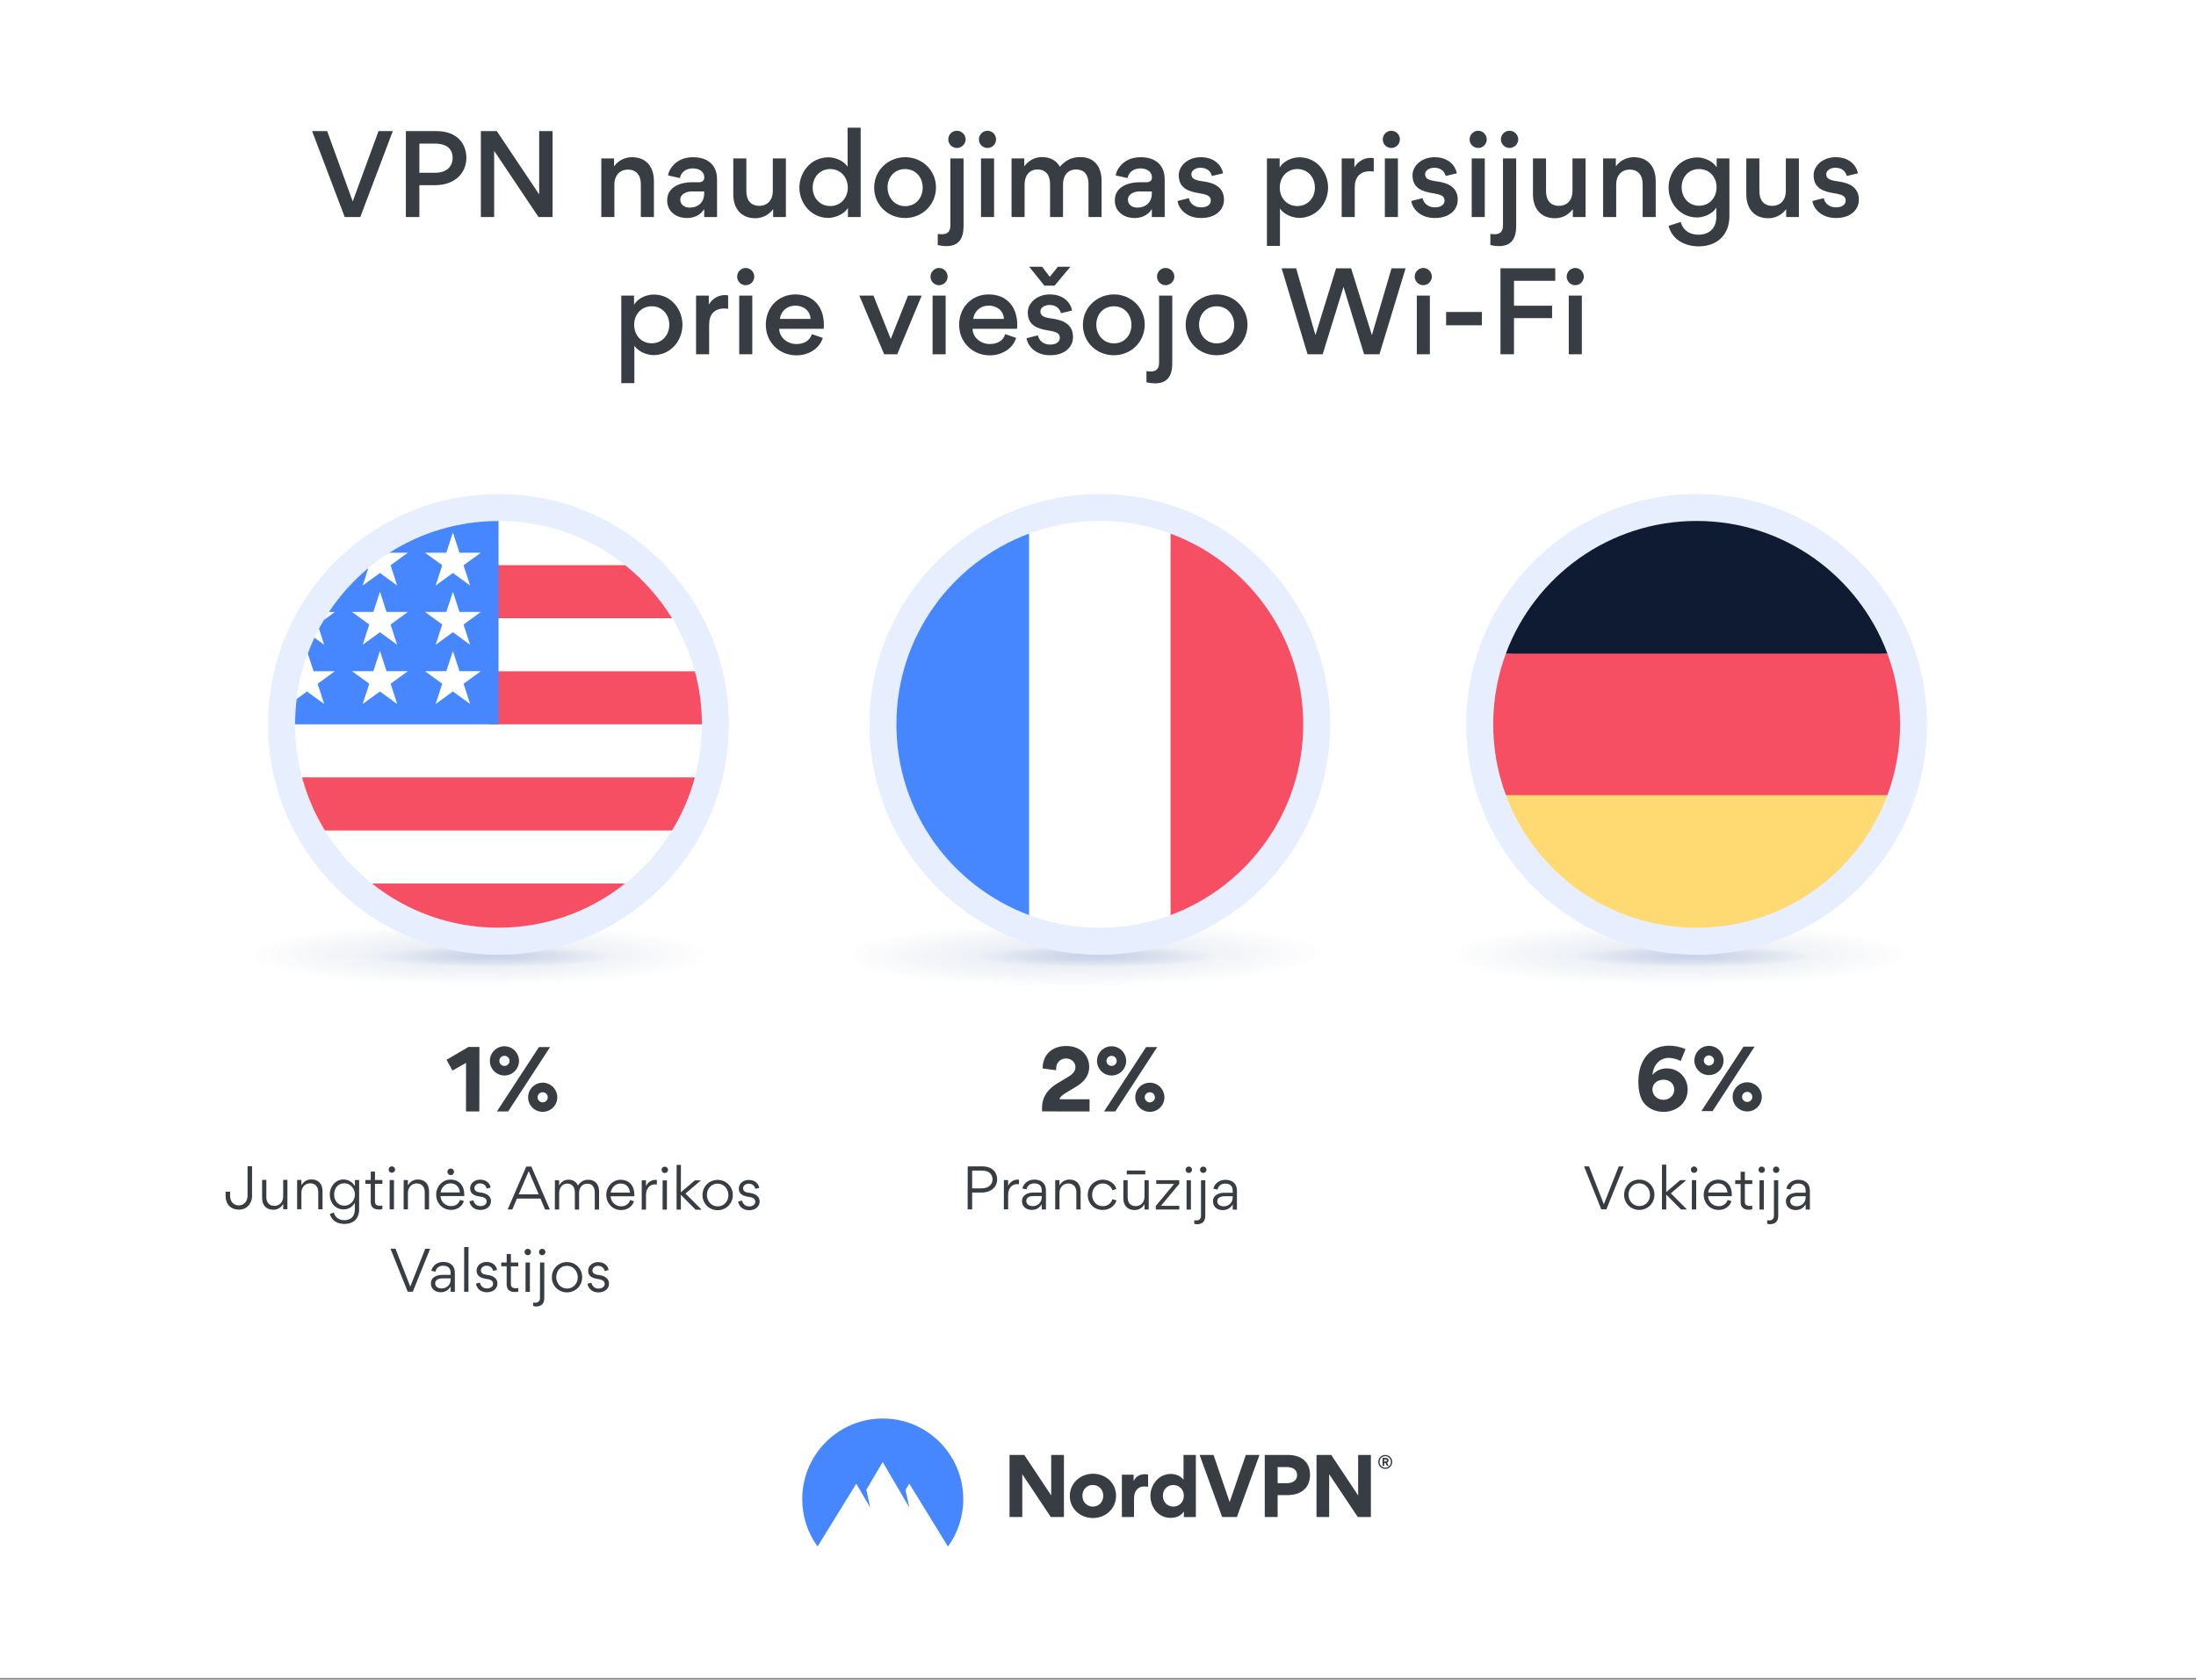 <svg fill="none" height="918" viewBox="0 0 1200 918" width="1200" xmlns="http://www.w3.org/2000/svg" xmlns:xlink="http://www.w3.org/1999/xlink"><rect x="0" y="0" width="1200" height="918" fill="#808080" stroke="none"/><linearGradient id="lg1"><stop offset="0" stop-color="#4873c4" stop-opacity=".9"/><stop offset=".13" stop-color="#4771c2" stop-opacity=".88"/><stop offset=".26" stop-color="#446ebc" stop-opacity=".82"/><stop offset=".38" stop-color="#4068b2" stop-opacity=".73"/><stop offset=".51" stop-color="#3b5fa3" stop-opacity=".59"/><stop offset=".62" stop-color="#345491" stop-opacity=".41"/><stop offset=".74" stop-color="#2b477b" stop-opacity=".2"/><stop offset=".84" stop-color="#233b67" stop-opacity="0"/></linearGradient><radialGradient id="paint0_radial_650_66687" cx="0" cy="0" gradientTransform="matrix(135.752 0 0 21.294 917.115 -355.378)" gradientUnits="userSpaceOnUse" r="1" xlink:href="#lg1"/><linearGradient id="paint1_linear_650_66687" gradientUnits="userSpaceOnUse" x1="438.393" x2="526.383" y1="810.313" y2="810.313"><stop offset=".04" stop-color="#4687ff"/><stop offset="1" stop-color="#4687ff"/></linearGradient><linearGradient id="lg2"><stop offset="0" stop-color="#4873c4" stop-opacity=".9"/><stop offset="1" stop-color="#233b67" stop-opacity="0"/></linearGradient><radialGradient id="paint2_radial_650_66687" cx="0" cy="0" gradientTransform="matrix(65.322 0 0 5.775 925.554 522.77)" gradientUnits="userSpaceOnUse" r="1" xlink:href="#lg2"/><linearGradient id="lg3"><stop offset="0" stop-color="#4873c4" stop-opacity=".42"/><stop offset="1" stop-color="#233b67" stop-opacity="0"/></linearGradient><radialGradient id="paint3_radial_650_66687" cx="0" cy="0" gradientTransform="matrix(126.5 0 0 16.926 917.133 521.77)" gradientUnits="userSpaceOnUse" r="1" xlink:href="#lg3"/><radialGradient id="paint4_radial_650_66687" cx="0" cy="0" gradientTransform="matrix(65.322 0 0 5.775 270.554 522.77)" gradientUnits="userSpaceOnUse" r="1" xlink:href="#lg2"/><radialGradient id="paint5_radial_650_66687" cx="0" cy="0" gradientTransform="matrix(126.5 0 0 16.926 262.133 521.77)" gradientUnits="userSpaceOnUse" r="1" xlink:href="#lg3"/><radialGradient id="paint6_radial_650_66687" cx="0" cy="0" gradientTransform="matrix(132 -1 .134 17.661 591.133 521.77)" gradientUnits="userSpaceOnUse" r="1" xlink:href="#lg3"/><radialGradient id="paint7_radial_650_66687" cx="0" cy="0" gradientTransform="matrix(135.752 0 0 21.294 263.182 -290.919)" gradientUnits="userSpaceOnUse" r="1" xlink:href="#lg1"/><radialGradient id="paint8_radial_650_66687" cx="0" cy="0" gradientTransform="matrix(60.323 0 0 9.462 263.181 -290.922)" gradientUnits="userSpaceOnUse" r="1" xlink:href="#lg1"/><linearGradient id="lg4"><stop offset="0" stop-color="#bdd4ff"/><stop offset="1" stop-color="#e7efff"/></linearGradient><linearGradient id="paint9_linear_650_66687" gradientUnits="userSpaceOnUse" x1="471.926" x2="439.683" xlink:href="#lg4" y1="436.026" y2="429.542"/><linearGradient id="paint10_linear_650_66687" gradientUnits="userSpaceOnUse" x1="352.47" x2="372.74" y1="340.32" y2="340.32"><stop offset="0" stop-color="#4687ff"/><stop offset="1" stop-color="#77a7ff"/></linearGradient><radialGradient id="paint11_radial_650_66687" cx="0" cy="0" gradientTransform="matrix(.51 0 0 .08 914.923 -290.919)" gradientUnits="userSpaceOnUse" r="1" xlink:href="#lg1"/><radialGradient id="paint12_radial_650_66687" cx="0" cy="0" gradientTransform="matrix(60.323 0 0 9.462 914.922 -290.922)" gradientUnits="userSpaceOnUse" r="1" xlink:href="#lg1"/><linearGradient id="paint13_linear_650_66687" gradientUnits="userSpaceOnUse" x1="1126.67" x2="1094.43" xlink:href="#lg4" y1="436.012" y2="429.528"/><linearGradient id="paint14_linear_650_66687" gradientUnits="userSpaceOnUse" x1="989.135" x2="974.495" y1="577.868" y2="544.088"><stop offset="0" stop-color="#ffda44"/><stop offset=".99" stop-color="#ffda72"/></linearGradient><radialGradient id="paint15_radial_650_66687" cx="0" cy="0" gradientTransform="matrix(65.322 0 0 5.775 599.554 522.77)" gradientUnits="userSpaceOnUse" r="1" xlink:href="#lg2"/><linearGradient id="paint16_linear_650_66687" gradientUnits="userSpaceOnUse" x1="800.528" x2="768.285" xlink:href="#lg4" y1="436.02" y2="429.536"/><path d="M0 0H1200V917.17H0Z" fill="#ffffff"/><g fill="#383c43"><path d="M192.747 110.101 206.847 71.641H214.647L196.887 118.621H188.367L170.547 71.641H178.767L192.747 110.101Z"/><path d="M237.509 101.221H229.169V118.621H221.789V71.641H238.409C250.169 71.641 254.849 78.961 254.849 86.221 254.849 94.381 248.849 101.221 237.509 101.221V101.221ZM237.749 78.481H229.169V94.441H237.749C244.889 94.441 247.349 90.121 247.349 86.401 247.349 82.681 245.489 78.481 237.749 78.481Z"/><path d="M294.266 118.621 270.026 82.441V118.621H262.766V71.641H271.466L294.626 106.261V71.641H301.946V118.621H294.266Z"/><path d="M343.106 92.702C338.606 92.702 335.726 95.942 335.726 100.802V118.622H328.586V86.582H335.546V90.902C338.606 86.762 342.806 85.922 345.326 85.922 353.486 85.922 357.326 91.622 357.326 98.882V118.622H350.186V100.682C350.186 96.122 348.026 92.702 343.106 92.702V92.702Z"/><path d="M384.806 118.622V114.242C382.466 118.142 378.386 119.162 375.386 119.162 369.146 119.162 364.586 115.262 364.586 109.742V109.382C364.586 101.942 372.326 99.602 377.906 99.602H381.866C384.026 99.602 384.866 98.462 384.866 96.902 384.866 94.382 382.766 92.042 378.566 92.042 374.666 92.042 372.086 94.262 371.546 97.322L365.066 95.882C365.366 93.182 367.826 89.102 372.266 87.182 374.126 86.342 376.406 85.922 378.746 85.922 384.146 85.922 388.646 87.842 390.746 92.462 391.526 94.202 391.826 96.062 391.826 98.222V118.622H384.806V118.622ZM384.806 104.642H377.906C375.206 104.642 371.726 106.082 371.726 109.082 371.726 111.722 373.826 113.462 376.826 113.462 381.686 113.462 384.806 110.462 384.806 105.662V104.642 104.642Z"/><path d="M414.923 112.502C419.423 112.502 422.303 109.262 422.303 104.402V86.582H429.443V118.622H422.483V114.302C419.423 118.442 415.223 119.282 412.703 119.282 404.663 119.282 400.703 113.582 400.703 106.262V86.582H407.843V104.522C407.843 109.082 410.003 112.502 414.923 112.502V112.502Z"/><path d="M452.788 85.981C455.608 85.981 460.768 87.361 463.168 91.141V69.781H470.308V118.621H463.348V113.641C460.828 117.781 455.188 119.101 452.608 119.101 443.368 119.101 436.828 111.181 436.828 102.541 436.828 94.501 442.768 85.981 452.788 85.981V85.981ZM453.688 92.401C447.868 92.401 444.088 97.021 444.088 102.541 444.088 108.061 447.928 112.621 453.688 112.621 459.448 112.621 463.288 108.061 463.288 102.541 463.288 97.021 459.448 92.401 453.688 92.401Z"/><path d="M494.668 85.922C503.848 85.922 511.467 93.002 511.467 102.422 511.467 111.842 504.028 119.162 494.608 119.162 485.188 119.162 477.688 112.022 477.688 102.542 477.688 93.062 485.368 85.922 494.668 85.922V85.922ZM494.668 112.682C500.488 112.682 504.208 108.062 504.208 102.542 504.208 97.022 500.428 92.402 494.608 92.402 488.788 92.402 485.008 96.902 485.008 102.422 485.008 107.942 488.848 112.682 494.668 112.682Z"/><path d="M519.33 123.121V86.581H526.53V123.541C526.53 131.281 523.23 134.521 516.99 134.521 516.09 134.521 514.35 134.401 512.43 133.921V127.861C513.69 127.981 514.11 128.041 514.71 128.041 518.31 128.041 519.33 125.941 519.33 123.121V123.121ZM518.19 76.201C518.19 78.781 520.35 80.881 522.87 80.881 525.39 80.881 527.67 78.781 527.67 76.201 527.67 73.621 525.51 71.461 522.87 71.461 520.23 71.461 518.19 73.621 518.19 76.201V76.201Z"/><path d="M539.61 71.461C542.19 71.461 544.29 73.621 544.29 76.201 544.29 78.781 542.19 80.881 539.61 80.881 537.03 80.881 534.93 78.781 534.93 76.201 534.93 73.621 537.03 71.461 539.61 71.461ZM543.21 118.621V86.581H536.07V118.621H543.21V118.621Z"/><path d="M566.91 92.639C562.53 92.639 559.89 95.939 559.89 100.799V118.619H552.75V86.579H559.71V90.899C562.77 86.819 566.73 85.859 569.25 85.859 574.17 85.859 577.35 87.899 579.15 91.139 582.27 87.659 585.39 85.859 590.31 85.859 598.41 85.859 601.95 91.559 601.95 98.819V118.619H594.81V100.559C594.81 95.999 592.89 92.639 587.97 92.639 583.53 92.639 580.89 95.879 580.89 100.739V118.619H573.81V100.619C573.81 96.119 571.83 92.639 566.91 92.639V92.639Z"/><path d="M629.423 118.622V114.242C627.083 118.142 623.003 119.162 620.003 119.162 613.763 119.162 609.203 115.262 609.203 109.742V109.382C609.203 101.942 616.943 99.602 622.523 99.602H626.483C628.643 99.602 629.483 98.462 629.483 96.902 629.483 94.382 627.383 92.042 623.183 92.042 619.283 92.042 616.703 94.262 616.163 97.322L609.683 95.882C609.983 93.182 612.443 89.102 616.883 87.182 618.743 86.342 621.023 85.922 623.363 85.922 628.763 85.922 633.263 87.842 635.363 92.462 636.143 94.202 636.443 96.062 636.443 98.222V118.622H629.423V118.622ZM629.423 104.642H622.523C619.823 104.642 616.343 106.082 616.343 109.082 616.343 111.722 618.443 113.462 621.443 113.462 626.303 113.462 629.423 110.462 629.423 105.662V104.642 104.642Z"/><path d="M643.469 109.862 649.649 108.302C650.189 111.062 652.649 113.342 656.309 113.342 659.669 113.342 661.649 111.842 661.649 109.622 661.649 107.102 659.729 106.322 655.169 105.602 649.349 104.642 644.129 102.842 644.129 95.762 644.129 90.662 649.049 85.922 656.189 85.922 664.649 85.922 667.889 91.562 668.309 94.742L662.249 96.182C661.709 94.022 659.969 91.682 655.949 91.682 653.429 91.682 651.029 93.122 651.029 95.162 651.029 97.742 653.009 98.522 657.329 99.122 663.329 99.902 668.849 102.182 668.849 109.202 668.849 114.242 664.829 119.162 656.309 119.162 647.789 119.162 643.889 113.462 643.469 109.862Z"/><path d="M709.825 119.1C707.365 119.1 701.965 117.84 699.445 113.94V134.4H692.305V86.581H699.265V91.561C701.965 87.18 707.185 85.981 710.005 85.981 719.845 85.981 725.725 94.441 725.725 102.48 725.725 111.18 719.305 119.1 709.825 119.1V119.1ZM708.925 112.62C714.685 112.62 718.525 108.06 718.525 102.54 718.525 97.02 714.745 92.4 708.925 92.4 703.105 92.4 699.325 97.02 699.325 102.54 699.325 108.06 703.105 112.62 708.925 112.62Z"/><path d="M748.644 93.601C743.184 93.601 740.304 96.841 740.304 102.361V118.621H733.164V86.581H740.124V91.501C742.104 88.021 745.584 86.281 748.944 86.281 749.184 86.281 750.144 86.341 750.684 86.461V93.781C750.084 93.661 748.764 93.601 748.644 93.601V93.601Z"/><path d="M760.289 71.461C762.869 71.461 764.969 73.621 764.969 76.201 764.969 78.781 762.869 80.881 760.289 80.881 757.709 80.881 755.609 78.781 755.609 76.201 755.609 73.621 757.709 71.461 760.289 71.461ZM763.889 118.621V86.581H756.749V118.621H763.889V118.621Z"/><path d="M771.203 109.862 777.383 108.302C777.923 111.062 780.383 113.342 784.043 113.342 787.403 113.342 789.383 111.842 789.383 109.622 789.383 107.102 787.463 106.322 782.903 105.602 777.083 104.642 771.863 102.842 771.863 95.762 771.863 90.662 776.783 85.922 783.923 85.922 792.383 85.922 795.623 91.562 796.043 94.742L789.983 96.182C789.443 94.022 787.703 91.682 783.683 91.682 781.163 91.682 778.763 93.122 778.763 95.162 778.763 97.742 780.743 98.522 785.063 99.122 791.063 99.902 796.583 102.182 796.583 109.202 796.583 114.242 792.563 119.162 784.043 119.162 775.523 119.162 771.623 113.462 771.203 109.862Z"/><path d="M807.75 71.461C810.33 71.461 812.43 73.621 812.43 76.201 812.43 78.781 810.33 80.881 807.75 80.881 805.17 80.881 803.07 78.781 803.07 76.201 803.07 73.621 805.17 71.461 807.75 71.461ZM811.35 118.621V86.581H804.21V118.621H811.35V118.621Z"/><path d="M821.306 123.121V86.581H828.506V123.541C828.506 131.281 825.206 134.521 818.966 134.521 818.066 134.521 816.326 134.401 814.406 133.921V127.861C815.666 127.981 816.086 128.041 816.686 128.041 820.286 128.041 821.306 125.941 821.306 123.121V123.121ZM820.166 76.201C820.166 78.781 822.326 80.881 824.846 80.881 827.366 80.881 829.646 78.781 829.646 76.201 829.646 73.621 827.486 71.461 824.846 71.461 822.206 71.461 820.166 73.621 820.166 76.201V76.201Z"/><path d="M851.908 112.502C856.408 112.502 859.288 109.262 859.288 104.402V86.582H866.427V118.622H859.468V114.302C856.408 118.442 852.207 119.282 849.688 119.282 841.648 119.282 837.688 113.582 837.688 106.262V86.582H844.828V104.522C844.828 109.082 846.988 112.502 851.908 112.502V112.502Z"/><path d="M890.543 92.702C886.043 92.702 883.163 95.942 883.163 100.802V118.622H876.023V86.582H882.983V90.902C886.043 86.762 890.243 85.922 892.763 85.922 900.923 85.922 904.763 91.622 904.763 98.882V118.622H897.623V100.682C897.623 96.122 895.463 92.702 890.543 92.702V92.702Z"/><path d="M911.789 102.483C911.789 94.683 917.549 86.043 927.629 86.043 930.389 86.043 935.489 87.423 938.069 91.443V86.583H945.029V118.203C945.029 128.343 938.309 134.643 928.289 134.643 921.509 134.643 913.889 131.643 911.789 123.423L918.449 121.323C919.769 126.243 923.669 128.283 928.169 128.283 933.449 128.283 937.889 125.223 937.889 118.503V113.463C935.309 117.603 929.969 118.863 927.389 118.863 918.149 118.863 911.789 111.123 911.789 102.483V102.483ZM928.469 92.403C922.649 92.403 918.929 96.843 918.929 102.363 918.929 107.883 922.709 112.443 928.469 112.443 934.229 112.443 938.009 107.883 938.009 102.363 938.009 96.843 934.229 92.403 928.469 92.403Z"/><path d="M968.486 112.502C972.986 112.502 975.866 109.262 975.866 104.402V86.582H983.006V118.622H976.046V114.302C972.986 118.442 968.786 119.282 966.266 119.282 958.226 119.282 954.266 113.582 954.266 106.262V86.582H961.406V104.522C961.406 109.082 963.566 112.502 968.486 112.502V112.502Z"/><path d="M990.391 109.862 996.571 108.302C997.111 111.062 999.571 113.342 1003.23 113.342 1006.59 113.342 1008.57 111.842 1008.57 109.622 1008.57 107.102 1006.65 106.322 1002.09 105.602 996.271 104.642 991.051 102.842 991.051 95.762 991.051 90.662 995.971 85.922 1003.11 85.922 1011.57 85.922 1014.81 91.562 1015.23 94.742L1009.17 96.182C1008.63 94.022 1006.89 91.682 1002.87 91.682 1000.35 91.682 997.951 93.122 997.951 95.162 997.951 97.742 999.931 98.522 1004.25 99.122 1010.25 99.902 1015.77 102.182 1015.77 109.202 1015.77 114.242 1011.75 119.162 1003.23 119.162 994.711 119.162 990.811 113.462 990.391 109.862Z"/><path d="M357.028 194.1C354.568 194.1 349.168 192.84 346.648 188.94V209.4H339.508V161.58H346.468V166.56C349.168 162.18 354.388 160.98 357.208 160.98 367.048 160.98 372.928 169.44 372.928 177.48 372.928 186.18 366.508 194.1 357.028 194.1V194.1ZM356.128 187.62C361.888 187.62 365.728 183.06 365.728 177.54 365.728 172.02 361.948 167.4 356.128 167.4 350.308 167.4 346.528 172.02 346.528 177.54 346.528 183.06 350.308 187.62 356.128 187.62V187.62Z"/><path d="M395.847 168.601C390.387 168.601 387.507 171.841 387.507 177.361V193.621H380.367V161.581H387.327V166.501C389.307 163.021 392.787 161.281 396.147 161.281 396.387 161.281 397.347 161.341 397.887 161.461V168.781C397.287 168.661 395.967 168.601 395.847 168.601V168.601Z"/><path d="M407.485 146.461C410.065 146.461 412.165 148.621 412.165 151.201 412.165 153.781 410.065 155.881 407.485 155.881 404.905 155.881 402.805 153.781 402.805 151.201 402.805 148.621 404.905 146.461 407.485 146.461ZM411.085 193.621V161.581H403.945V193.621H411.085Z"/><path d="M425.789 179.702C425.909 184.622 430.469 188.042 435.149 188.042 439.049 188.042 442.349 186.542 443.669 182.642L449.609 184.682C447.809 190.682 441.629 194.222 435.269 194.222 425.789 194.222 418.469 187.082 418.469 177.542 418.469 168.002 425.309 160.922 434.609 160.922 444.569 160.922 450.209 167.822 450.209 177.482 450.209 178.202 450.209 178.922 450.089 179.702H425.789V179.702ZM426.149 174.302H442.949C442.709 169.742 439.049 167.042 434.609 167.042 430.169 167.042 426.809 169.922 426.149 174.302V174.302Z"/><path d="M469.586 161.582H477.326L486.746 185.282 496.166 161.582H503.666L490.286 193.622H483.146L469.586 161.582V161.582Z"/><path d="M513.149 146.461C515.729 146.461 517.829 148.621 517.829 151.201 517.829 153.781 515.729 155.881 513.149 155.881 510.569 155.881 508.469 153.781 508.469 151.201 508.469 148.621 510.569 146.461 513.149 146.461ZM516.749 193.621V161.581H509.609V193.621H516.749Z"/><path d="M531.445 179.702C531.565 184.622 536.125 188.042 540.805 188.042 544.705 188.042 548.005 186.542 549.325 182.642L555.265 184.682C553.465 190.682 547.285 194.222 540.925 194.222 531.445 194.222 524.125 187.082 524.125 177.542 524.125 168.002 530.965 160.922 540.265 160.922 550.225 160.922 555.865 167.822 555.865 177.482 555.865 178.202 555.865 178.922 555.745 179.702H531.445V179.702ZM531.805 174.302H548.605C548.365 169.742 544.705 167.042 540.265 167.042 535.825 167.042 532.465 169.922 531.805 174.302V174.302Z"/><path d="M560.969 184.861 567.149 183.301C567.689 186.061 570.149 188.341 573.809 188.341 577.169 188.341 579.149 186.841 579.149 184.621 579.149 182.101 577.229 181.321 572.669 180.601 566.849 179.641 561.629 177.841 561.629 170.761 561.629 165.661 566.549 160.921 573.689 160.921 582.149 160.921 585.389 166.561 585.809 169.741L579.749 171.181C579.209 169.021 577.469 166.681 573.449 166.681 570.929 166.681 568.529 168.121 568.529 170.161 568.529 172.741 570.509 173.521 574.829 174.121 580.829 174.901 586.349 177.181 586.349 184.201 586.349 189.241 582.329 194.161 573.809 194.161 565.289 194.161 561.389 188.461 560.969 184.861V184.861ZM569.489 145.801 573.629 151.321 578.069 145.801H584.909L576.269 156.121H570.689L562.409 145.801H569.489V145.801Z"/><path d="M608.73 160.922C617.91 160.922 625.53 168.002 625.53 177.422 625.53 186.842 618.09 194.162 608.67 194.162 599.25 194.162 591.75 187.022 591.75 177.542 591.75 168.062 599.43 160.922 608.73 160.922ZM608.73 187.682C614.55 187.682 618.27 183.062 618.27 177.542 618.27 172.022 614.49 167.402 608.67 167.402 602.85 167.402 599.07 171.902 599.07 177.422 599.07 182.942 602.91 187.682 608.73 187.682V187.682Z"/><path d="M633.384 198.121V161.581H640.584V198.541C640.584 206.281 637.284 209.521 631.044 209.521 630.144 209.521 628.404 209.401 626.484 208.921V202.861C627.744 202.981 628.164 203.041 628.764 203.041 632.364 203.041 633.384 200.941 633.384 198.121V198.121ZM632.244 151.201C632.244 153.781 634.404 155.881 636.924 155.881 639.444 155.881 641.724 153.781 641.724 151.201 641.724 148.621 639.564 146.461 636.924 146.461 634.284 146.461 632.244 148.621 632.244 151.201Z"/><path d="M664.886 160.922C674.066 160.922 681.686 168.002 681.686 177.422 681.686 186.842 674.246 194.162 664.826 194.162 655.406 194.162 647.906 187.022 647.906 177.542 647.906 168.062 655.586 160.922 664.886 160.922ZM664.886 187.682C670.706 187.682 674.426 183.062 674.426 177.542 674.426 172.022 670.646 167.402 664.826 167.402 659.006 167.402 655.226 171.902 655.226 177.422 655.226 182.942 659.066 187.682 664.886 187.682V187.682Z"/><path d="M718.824 183.181 730.104 146.641H738.324L749.664 183.181 760.404 146.641H768.084L753.804 193.621H745.404L734.184 156.901H734.124L722.784 193.621H714.504L700.344 146.641H708.264L718.824 183.181Z"/><path d="M777.75 146.461C780.33 146.461 782.43 148.621 782.43 151.201 782.43 153.781 780.33 155.881 777.75 155.881 775.17 155.881 773.07 153.781 773.07 151.201 773.07 148.621 775.17 146.461 777.75 146.461ZM781.35 193.621V161.581H774.21V193.621H781.35Z"/><path d="M790.227 177.78V170.52H809.787V177.78H790.227Z"/><path d="M848.13 173.881H827.31V193.621H819.93V146.641H849.87V153.481H827.31V167.101H848.13V173.881 173.881Z"/><path d="M860.789 146.461C863.369 146.461 865.469 148.621 865.469 151.201 865.469 153.781 863.369 155.881 860.789 155.881 858.209 155.881 856.109 153.781 856.109 151.201 856.109 148.621 858.209 146.461 860.789 146.461ZM864.389 193.621V161.581H857.249V193.621H864.389Z"/><path d="M531.226 660.982H528.766L528.796 637.492H536.656C542.386 637.502 544.906 640.902 544.896 644.562 544.896 648.552 541.916 651.822 536.216 651.812H531.236V660.982H531.226ZM531.226 649.522H536.296C540.616 649.522 542.356 647.012 542.356 644.642 542.356 642.332 541.036 639.812 536.426 639.802H531.236V649.512L531.226 649.522Z"/><path d="M550.885 648.174C552.085 645.684 554.215 644.754 556.045 644.754 556.195 644.754 556.645 644.754 556.825 644.784V647.274C556.525 647.244 556.225 647.214 555.925 647.214 552.145 647.214 550.915 650.334 550.905 653.174V661.004H548.555L548.575 644.984H550.885V648.164 648.174Z"/><path d="M569.247 650.712C569.247 648.132 567.837 646.812 565.167 646.802 562.467 646.802 561.237 648.542 560.967 650.072L558.717 649.592C558.837 648.242 560.637 644.732 565.227 644.742 568.617 644.742 570.297 646.282 571.077 648.052 571.437 648.922 571.557 650.182 571.557 650.692V661.042H569.267V658.222H569.237C567.977 660.202 566.237 661.312 563.837 661.302 560.597 661.302 558.467 659.282 558.477 656.592V656.412C558.477 652.932 561.957 651.792 564.807 651.802H569.247V650.722 650.712ZM564.777 653.712C563.067 653.712 560.817 654.252 560.817 656.412 560.817 658.212 562.347 659.232 564.267 659.232 567.117 659.232 569.247 657.232 569.257 654.292V653.722H564.787L564.777 653.712Z"/><path d="M588.169 651.713C588.169 648.863 586.709 646.853 583.739 646.853 580.949 646.853 578.969 649.063 578.959 651.913V661.033H576.609L576.629 645.013H578.939V647.953C580.199 645.793 582.089 644.713 584.459 644.723 588.389 644.723 590.519 647.403 590.509 651.153V661.053H588.159V651.723L588.169 651.713Z"/><path d="M602.596 659.263C606.136 659.263 607.486 656.633 607.936 655.433L610.126 656.153C609.406 658.553 606.756 661.343 602.556 661.333 597.936 661.333 594.396 657.903 594.406 653.103 594.406 648.243 598.166 644.763 602.696 644.773 606.416 644.773 609.386 647.183 610.036 649.883L607.876 650.573C607.516 649.343 605.926 646.853 602.596 646.843 599.176 646.843 596.806 649.623 596.796 652.953 596.786 656.283 598.946 659.253 602.576 659.263H602.596Z"/><path d="M620.629 659.251C623.389 659.251 625.399 657.071 625.409 654.211V645.061H627.729L627.709 661.081H625.429V658.141C624.139 660.331 622.279 661.381 619.909 661.371 615.949 661.371 613.849 658.691 613.859 654.941V645.041H616.209V654.371C616.199 657.221 617.629 659.231 620.629 659.231V659.251ZM615.729 639.781H625.839V641.891H615.729V639.781Z"/><path d="M644.404 661.1H631.594V659.08L641.604 647.09H631.824V645.07H644.394V647.06L634.394 659.08H644.414V661.1H644.404Z"/><path d="M649.599 637.594C650.589 637.594 651.369 638.374 651.369 639.364 651.369 640.324 650.589 641.104 649.599 641.104 648.639 641.104 647.859 640.324 647.859 639.364 647.859 638.374 648.639 637.594 649.599 637.594ZM650.789 645.094 650.769 661.114H648.399L648.419 645.094H650.789Z"/><path d="M658.624 664.542C658.624 667.512 657.084 669.132 654.064 669.122 653.584 669.122 653.044 669.002 652.594 668.882V666.932C652.954 667.022 653.374 667.052 653.734 667.052 655.384 667.052 656.284 666.122 656.284 664.472L656.304 645.092H658.644L658.624 664.532V664.542ZM657.484 637.602C658.474 637.602 659.254 638.382 659.254 639.372 659.254 640.332 658.474 641.112 657.484 641.112 656.524 641.112 655.744 640.332 655.744 639.372 655.744 638.382 656.524 637.602 657.484 637.602Z"/><path d="M673.614 650.823C673.614 648.243 672.204 646.923 669.534 646.923 666.834 646.923 665.604 648.663 665.334 650.193L663.084 649.713C663.204 648.363 665.004 644.853 669.594 644.863 672.984 644.863 674.664 646.393 675.444 648.173 675.804 649.043 675.924 650.303 675.924 650.813V661.163H673.634V658.343H673.604C672.344 660.323 670.604 661.433 668.204 661.423 664.964 661.423 662.834 659.403 662.844 656.713V656.533C662.844 653.053 666.324 651.913 669.174 651.923H673.614V650.843 650.823ZM669.144 653.823C667.434 653.823 665.184 654.363 665.184 656.523 665.184 658.323 666.714 659.343 668.634 659.343 671.484 659.343 673.614 657.343 673.624 654.393V653.823H669.154 669.144Z"/><path d="M569.422 605.353C569.422 601.083 571.182 596.043 578.072 591.953L582.532 589.303C585.192 587.733 587.662 586.163 587.672 583.233 587.672 580.713 585.612 578.553 582.462 578.543 579.992 578.543 576.882 580.243 577.102 584.973L569.722 583.973C569.862 575.243 576.172 571.693 582.602 571.703 590.562 571.703 595.192 576.933 595.192 583.103 595.192 588.323 591.942 591.603 588.022 593.983L582.482 597.303C581.532 597.883 579.332 599.233 578.922 600.813L595.392 600.833V607.493L569.422 607.463V605.343 605.353Z"/><path d="M599.461 579.863C599.461 575.453 603.021 571.853 607.431 571.863 611.841 571.863 615.391 575.473 615.391 579.883 615.391 584.253 611.831 587.843 607.421 587.843 603.011 587.843 599.461 584.233 599.461 579.873V579.863ZM603.301 607.493 626.291 572.283H632.371L609.431 607.503H603.311L603.301 607.493ZM604.631 579.863C604.631 581.353 605.891 582.613 607.421 582.613 608.951 582.613 610.211 581.353 610.211 579.873 610.211 578.343 608.951 577.083 607.421 577.083 605.891 577.083 604.631 578.343 604.631 579.873V579.863ZM620.361 599.773C620.361 595.363 623.921 591.763 628.331 591.773 632.741 591.783 636.291 595.383 636.291 599.793 636.291 604.153 632.731 607.713 628.321 607.703 623.911 607.693 620.361 604.143 620.361 599.773ZM625.531 599.773C625.531 601.253 626.791 602.523 628.321 602.523 629.851 602.523 631.111 601.263 631.111 599.783 631.111 598.203 629.851 596.993 628.321 596.993 626.791 596.993 625.531 598.203 625.531 599.783V599.773Z"/><path d="M137.733 653.602C137.733 657.952 134.753 661.162 130.613 661.152 126.113 661.152 123.263 658.202 123.273 653.642V651.332H125.733V653.552C125.733 657.242 128.123 658.832 130.523 658.832 133.283 658.832 135.263 656.562 135.263 653.682L135.283 637.422H137.743L137.723 653.592 137.733 653.602Z"/><path d="M145.537 654.233C145.537 657.083 146.997 659.093 149.967 659.093 152.757 659.093 154.737 656.913 154.747 654.053V644.903H157.067L157.047 660.923H154.767V657.983C153.507 660.173 151.617 661.223 149.277 661.213 145.347 661.213 143.217 658.533 143.227 654.783V644.883H145.547V654.213L145.537 654.233Z"/><path d="M173.912 651.623C173.912 648.773 172.452 646.763 169.482 646.763 166.692 646.763 164.712 648.973 164.702 651.823V660.943H162.352L162.372 644.923H164.682V647.863C165.942 645.703 167.832 644.623 170.202 644.633 174.132 644.633 176.262 647.313 176.252 651.063V660.963H173.902V651.633L173.912 651.623Z"/><path d="M193.895 657.402C192.665 659.442 190.715 661.032 187.685 661.022 183.095 661.022 180.185 657.232 180.195 652.852 180.195 648.682 183.175 644.662 187.705 644.672 190.825 644.672 192.685 646.412 193.945 648.312V644.952H196.255L196.235 661.032C196.235 666.192 193.045 668.982 188.185 668.972 184.045 668.972 181.075 666.862 180.245 663.472L182.405 662.752C182.885 664.612 184.445 666.922 188.165 666.932 191.255 666.932 193.895 665.292 193.905 661.122V657.402H193.895ZM193.935 652.842C193.935 649.692 191.515 646.752 188.185 646.742 184.675 646.742 182.605 649.432 182.595 652.912 182.595 656.212 184.655 658.972 188.165 658.982 191.555 658.982 193.925 656.112 193.935 652.842Z"/><path d="M202.593 656.84V647.03H199.633V644.96H202.603V640.34H204.913V644.96H208.953V647.03H204.903V656.78C204.893 658.22 205.733 659.03 207.503 659.03 208.013 659.03 208.583 659 208.943 658.91V660.86C208.463 661.01 207.533 661.1 207.113 661.1 203.633 661.1 202.583 659.18 202.583 656.84H202.593Z"/><path d="M214.107 637.48C215.097 637.48 215.877 638.26 215.877 639.25 215.877 640.21 215.097 640.99 214.107 640.99 213.147 640.99 212.367 640.21 212.367 639.25 212.367 638.26 213.147 637.48 214.107 637.48ZM215.297 644.98 215.277 661H212.907L212.927 644.98H215.297Z"/><path d="M232.115 651.681C232.115 648.831 230.655 646.821 227.685 646.821 224.895 646.821 222.915 649.031 222.905 651.881V661.001H220.555L220.575 644.981H222.885V647.921C224.145 645.761 226.035 644.681 228.405 644.691 232.335 644.691 234.465 647.371 234.455 651.121V661.021H232.105V651.691L232.115 651.681Z"/><path d="M246.442 659.232C248.812 659.232 250.642 658.062 251.392 655.812L253.492 656.472C252.532 659.562 249.652 661.302 246.472 661.292 241.822 661.292 238.342 657.592 238.352 652.972 238.352 648.622 241.662 644.722 246.162 644.732 251.112 644.732 253.722 648.282 253.712 652.962 253.712 653.232 253.712 653.502 253.682 653.742H240.722C240.902 656.852 243.322 659.222 246.442 659.222V659.232ZM246.152 646.782C243.362 646.782 241.142 649.082 240.742 651.752H251.332C251.032 648.852 249.212 646.782 246.152 646.782ZM244.482 640.482C244.482 639.462 245.382 638.652 246.282 638.652 247.212 638.652 248.112 639.462 248.112 640.482 248.112 641.502 247.212 642.312 246.282 642.312 245.382 642.312 244.482 641.502 244.482 640.482Z"/><path d="M262.611 661.32C258.261 661.32 256.821 658.37 256.531 656.57L258.691 656.06C259.021 657.5 260.101 659.24 262.591 659.24 264.331 659.24 265.921 658.31 265.921 656.63 265.921 654.68 263.821 654.23 262.171 653.99 259.501 653.6 256.891 652.63 256.891 649.51 256.891 646.51 259.631 644.74 262.271 644.75 266.501 644.75 267.851 647.58 268.081 649.11L265.951 649.62C265.681 648.54 264.811 646.8 262.261 646.8 260.521 646.8 259.231 647.97 259.231 649.35 259.231 651.36 261.391 651.66 263.041 651.87 265.651 652.2 268.291 653.59 268.291 656.5 268.291 659.44 265.711 661.33 262.621 661.32H262.611Z"/><path d="M282.516 655.07 279.926 661.07H277.406L287.576 637.59H290.366L300.476 661.09H297.866L295.326 655.09H282.516V655.07ZM283.446 652.81H294.366L288.916 640.13 283.446 652.81Z"/><path d="M314.133 651.711C314.133 649.071 312.883 646.911 310.003 646.911 307.213 646.911 305.563 649.371 305.553 651.971V661.091H303.203L303.223 645.071H305.533V647.861C306.823 645.911 308.293 644.771 310.693 644.781 313.033 644.781 314.863 645.891 315.823 647.991 317.173 645.921 318.943 644.811 321.463 644.821 325.333 644.821 327.373 647.501 327.363 651.221V661.121H325.013V651.791C325.023 649.121 323.833 646.961 320.893 646.961 318.073 646.961 316.453 649.231 316.443 651.901V661.111H314.123V651.721L314.133 651.711Z"/><path d="M333.667 653.832C333.847 656.952 336.267 659.322 339.387 659.332 341.757 659.332 343.587 658.162 344.337 655.912L346.437 656.572C345.477 659.662 342.597 661.402 339.417 661.392 334.767 661.392 331.287 657.692 331.297 653.072 331.297 648.722 334.607 644.822 339.107 644.832 344.057 644.832 346.667 648.382 346.657 653.062 346.657 653.332 346.657 653.602 346.627 653.842H333.667V653.832ZM344.287 651.852C343.987 648.942 342.167 646.872 339.107 646.862 336.317 646.862 334.097 649.162 333.697 651.832H344.287V651.852Z"/><path d="M352.994 648.301C354.194 645.811 356.324 644.881 358.154 644.891 358.304 644.891 358.754 644.891 358.934 644.921V647.411C358.634 647.381 358.334 647.351 358.034 647.351 354.254 647.351 353.024 650.461 353.014 653.311V661.141H350.664L350.684 645.121H352.994V648.301 648.301Z"/><path d="M363.263 637.641C364.253 637.641 365.033 638.421 365.033 639.411 365.033 640.371 364.253 641.151 363.263 641.151 362.303 641.151 361.523 640.371 361.523 639.411 361.523 638.421 362.303 637.641 363.263 637.641ZM364.453 645.141 364.433 661.161H362.063L362.083 645.141H364.453Z"/><path d="M372.051 661.161H369.711L369.741 636.711H372.081L372.061 651.651 379.691 645.151H383.021L374.581 652.351 383.391 661.181H380.121L372.151 653.161H372.061V661.171L372.051 661.161Z"/><path d="M383.883 653.232C383.883 648.492 387.463 644.892 392.203 644.902 396.823 644.902 400.453 648.542 400.443 653.132 400.443 657.872 396.803 661.462 392.123 661.462 387.473 661.462 383.873 657.792 383.883 653.232ZM398.043 653.242C398.043 649.882 395.623 646.942 392.143 646.932 388.663 646.932 386.293 649.742 386.283 653.102 386.283 656.462 388.673 659.372 392.183 659.382 395.603 659.382 398.033 656.572 398.043 653.242Z"/><path d="M409.432 661.47C405.082 661.47 403.642 658.52 403.352 656.72L405.512 656.21C405.842 657.65 406.922 659.39 409.412 659.39 411.152 659.39 412.742 658.46 412.742 656.78 412.742 654.83 410.642 654.38 408.992 654.14 406.322 653.75 403.712 652.79 403.712 649.67 403.712 646.67 406.452 644.9 409.092 644.91 413.322 644.91 414.672 647.74 414.902 649.27L412.772 649.78C412.502 648.7 411.632 646.96 409.082 646.96 407.342 646.96 406.052 648.13 406.052 649.51 406.052 651.52 408.212 651.82 409.862 652.03 412.472 652.36 415.112 653.75 415.112 656.66 415.112 659.6 412.532 661.49 409.442 661.48L409.432 661.47Z"/><path d="M222.803 706.012 213.383 682.512H216.113L224.193 703.222 232.373 682.532H235.043L225.573 706.012H222.813 222.803Z"/><path d="M246.247 695.712C246.247 693.132 244.837 691.812 242.167 691.802 239.467 691.802 238.237 693.542 237.967 695.072L235.717 694.592C235.837 693.242 237.637 689.732 242.227 689.742 245.617 689.742 247.297 691.282 248.077 693.052 248.437 693.922 248.557 695.182 248.557 695.692V706.042H246.267V703.222H246.237C244.977 705.202 243.237 706.312 240.837 706.302 237.597 706.302 235.467 704.282 235.477 701.592V701.412C235.477 697.932 238.957 696.792 241.807 696.802H246.247V695.722 695.712ZM241.777 698.712C240.067 698.712 237.817 699.252 237.817 701.412 237.817 703.212 239.347 704.232 241.267 704.232 244.117 704.232 246.247 702.232 246.257 699.292V698.722H241.787L241.777 698.712Z"/><path d="M256.017 681.59 255.987 706.04H253.617L253.647 681.59H256.017Z"/><path d="M266.15 706.32C261.8 706.32 260.36 703.37 260.07 701.57L262.23 701.06C262.56 702.5 263.64 704.24 266.13 704.24 267.87 704.24 269.46 703.31 269.46 701.63 269.46 699.68 267.36 699.23 265.71 698.99 263.04 698.6 260.43 697.63 260.43 694.51 260.43 691.51 263.17 689.74 265.81 689.75 270.04 689.75 271.39 692.58 271.62 694.11L269.49 694.62C269.22 693.54 268.35 691.8 265.8 691.8 264.06 691.8 262.77 692.97 262.77 694.35 262.77 696.36 264.93 696.66 266.58 696.87 269.19 697.2 271.83 698.58 271.83 701.49 271.83 704.43 269.25 706.32 266.16 706.31L266.15 706.32Z"/><path d="M276.866 701.922V692.112H273.906V690.042H276.876V685.422H279.186V690.042H283.226V692.122H279.176V701.862C279.166 703.302 280.006 704.112 281.776 704.112 282.286 704.112 282.856 704.082 283.216 703.992V705.942C282.736 706.092 281.806 706.182 281.386 706.182 277.906 706.182 276.856 704.262 276.856 701.922H276.866Z"/><path d="M288.381 682.562C289.371 682.562 290.151 683.343 290.151 684.333 290.151 685.293 289.371 686.073 288.381 686.073 287.421 686.073 286.641 685.293 286.641 684.333 286.641 683.343 287.421 682.562 288.381 682.562ZM289.571 690.062 289.551 706.083H287.181L287.201 690.062H289.571Z"/><path d="M297.413 709.503C297.413 712.473 295.873 714.093 292.853 714.083 292.373 714.083 291.833 713.963 291.383 713.843V711.893C291.743 711.983 292.163 712.013 292.523 712.013 294.173 712.013 295.073 711.082 295.073 709.432L295.093 690.052H297.433L297.413 709.492V709.503ZM296.273 682.562C297.263 682.562 298.043 683.343 298.043 684.333 298.043 685.293 297.263 686.073 296.273 686.073 295.313 686.073 294.533 685.293 294.533 684.333 294.533 683.343 295.313 682.562 296.273 682.562Z"/><path d="M301.563 698.143C301.563 693.403 305.143 689.803 309.883 689.813 314.503 689.813 318.133 693.453 318.123 698.043 318.123 702.783 314.483 706.373 309.803 706.373 305.153 706.373 301.553 702.703 301.563 698.143ZM315.723 698.153C315.723 694.793 313.303 691.853 309.823 691.843 306.343 691.843 303.973 694.653 303.963 698.013 303.963 701.373 306.353 704.283 309.863 704.293 313.283 704.293 315.713 701.483 315.723 698.153Z"/><path d="M327.111 706.39C322.761 706.39 321.321 703.44 321.031 701.64L323.191 701.13C323.521 702.57 324.601 704.31 327.091 704.31 328.831 704.31 330.421 703.38 330.421 701.7 330.421 699.75 328.321 699.3 326.671 699.06 324.001 698.67 321.391 697.7 321.391 694.58 321.391 691.58 324.131 689.81 326.771 689.82 331.001 689.82 332.351 692.65 332.581 694.18L330.451 694.69C330.181 693.61 329.311 691.87 326.761 691.87 325.021 691.87 323.731 693.04 323.731 694.42 323.731 696.43 325.891 696.73 327.541 696.94 330.151 697.27 332.791 698.66 332.791 701.57 332.791 704.51 330.211 706.4 327.121 706.39H327.111Z"/><path d="M254.676 580.928 247.246 585.148 244.016 579.248 255.996 572.238H261.976L261.936 607.478H254.646L254.676 580.918V580.928Z"/><path d="M267.688 579.859C267.688 575.449 271.248 571.849 275.658 571.859 280.068 571.859 283.617 575.469 283.617 579.879 283.617 584.249 280.058 587.839 275.648 587.839 271.238 587.839 267.688 584.229 267.688 579.869V579.859ZM271.527 607.489 294.518 572.279H300.598L277.658 607.499H271.538L271.527 607.489ZM272.858 579.859C272.858 581.349 274.118 582.609 275.648 582.609 277.178 582.609 278.438 581.349 278.438 579.869 278.438 578.339 277.178 577.079 275.648 577.079 274.118 577.079 272.858 578.339 272.858 579.869V579.859ZM288.587 599.769C288.587 595.359 292.147 591.759 296.557 591.769 300.967 591.769 304.518 595.379 304.518 599.789 304.518 604.149 300.958 607.709 296.548 607.699 292.138 607.699 288.587 604.139 288.587 599.769ZM293.758 599.769C293.758 601.249 295.018 602.519 296.548 602.519 298.078 602.519 299.337 601.259 299.337 599.779 299.337 598.199 298.078 596.989 296.548 596.989 295.018 596.989 293.758 598.199 293.758 599.779V599.769Z"/></g><path d="M929.007 544.542C1004.33 544.542 1065.4 534.925 1065.4 523.062 1065.4 511.199 1004.33 501.582 929.007 501.582 853.681 501.582 792.617 511.199 792.617 523.062 792.617 534.925 853.681 544.542 929.007 544.542Z" fill="url(#paint0_radial_650_66687)" opacity=".37"/><path d="M875.022 661 865.602 637.5H868.332L876.412 658.21 884.592 637.52H887.262L877.792 661H875.032 875.022Z" fill="#383c43"/><path d="M887.5 653.068C887.5 648.328 891.08 644.728 895.82 644.738 900.44 644.738 904.07 648.378 904.06 652.968 904.06 657.708 900.42 661.298 895.74 661.298 891.09 661.298 887.49 657.628 887.5 653.068ZM901.66 653.078C901.66 649.718 899.24 646.778 895.76 646.768 892.28 646.758 889.91 649.578 889.9 652.938 889.9 656.298 892.29 659.208 895.8 659.218 899.22 659.218 901.65 656.408 901.66 653.078Z" fill="#383c43"/><path d="M910.504 661.04H908.164L908.194 636.59H910.534L910.514 651.53 918.144 645.03H921.474L913.034 652.23 921.844 661.06H918.574L910.604 653.04H910.514V661.05L910.504 661.04Z" fill="#383c43"/><path d="M925.709 637.539C926.699 637.539 927.479 638.319 927.479 639.309 927.479 640.269 926.699 641.049 925.709 641.049 924.749 641.049 923.969 640.269 923.969 639.309 923.969 638.319 924.749 637.539 925.709 637.539ZM926.899 645.039 926.879 661.059H924.509L924.529 645.039H926.899Z" fill="#383c43"/><path d="M933.37 653.77C933.55 656.89 935.97 659.26 939.09 659.27 941.46 659.27 943.29 658.1 944.04 655.85L946.14 656.51C945.18 659.6 942.3 661.34 939.12 661.33 934.47 661.33 930.99 657.63 931 653.01 931 648.66 934.31 644.76 938.81 644.77 943.76 644.77 946.37 648.32 946.36 653 946.36 653.27 946.36 653.54 946.33 653.78H933.37V653.77ZM943.99 651.79C943.69 648.88 941.87 646.81 938.81 646.81 936.02 646.81 933.8 649.11 933.4 651.78H943.99V651.79Z" fill="#383c43"/><path d="M951.163 656.941V647.131H948.203V645.061H951.173V640.441H953.483V645.061H957.523V647.131H953.473V656.881C953.463 658.321 954.303 659.131 956.073 659.131 956.583 659.131 957.153 659.101 957.513 659.011V660.961C957.033 661.111 956.103 661.201 955.683 661.201 952.203 661.201 951.153 659.281 951.153 656.941H951.163Z" fill="#383c43"/><path d="M962.67 637.578C963.66 637.578 964.44 638.358 964.44 639.348 964.44 640.308 963.66 641.088 962.67 641.088 961.71 641.088 960.93 640.308 960.93 639.348 960.93 638.358 961.71 637.578 962.67 637.578ZM963.86 645.078 963.84 661.098H961.47L961.49 645.078H963.86Z" fill="#383c43"/><path d="M971.702 664.53C971.702 667.5 970.162 669.12 967.142 669.11 966.662 669.11 966.122 668.99 965.672 668.87V666.92C966.032 667.01 966.452 667.04 966.812 667.04 968.462 667.04 969.362 666.11 969.362 664.46L969.382 645.08H971.722L971.702 664.52V664.53ZM970.562 637.59C971.552 637.59 972.332 638.37 972.332 639.36 972.332 640.32 971.552 641.1 970.562 641.1 969.602 641.1 968.822 640.32 968.822 639.36 968.822 638.37 969.602 637.59 970.562 637.59Z" fill="#383c43"/><path d="M986.692 650.798C986.692 648.218 985.282 646.898 982.612 646.888 979.912 646.888 978.682 648.628 978.412 650.158L976.162 649.678C976.282 648.328 978.082 644.818 982.672 644.828 986.062 644.828 987.742 646.368 988.522 648.138 988.882 649.008 989.002 650.268 989.002 650.778V661.128H986.712V658.308H986.682C985.422 660.288 983.682 661.398 981.282 661.388 978.042 661.388 975.912 659.368 975.922 656.678V656.498C975.922 653.018 979.402 651.878 982.252 651.888H986.692V650.808 650.798ZM982.222 653.798C980.512 653.798 978.262 654.338 978.262 656.498 978.262 658.298 979.792 659.318 981.712 659.318 984.562 659.318 986.692 657.318 986.702 654.378V653.808H982.232L982.222 653.798Z" fill="#383c43"/><path d="M912.083 571.531C915.053 571.531 918.333 572.211 921.033 573.431L918.413 579.911C916.613 578.921 913.693 578.201 911.983 578.191 906.403 578.191 903.253 582.911 902.973 587.541 905.093 585.021 907.923 583.951 910.763 583.951 917.463 583.951 922.233 589.181 922.223 595.481 922.223 603.351 915.593 607.711 909.073 607.711 903.903 607.711 900.253 605.361 898.233 602.751 895.403 599.061 895.273 593.121 895.273 591.231 895.283 579.671 901.463 571.531 912.083 571.541V571.531ZM908.993 601.141C912.273 601.141 914.893 598.721 914.893 595.571 914.893 592.331 912.423 590.121 908.963 590.121 905.903 590.121 902.973 592.141 902.973 595.511 902.973 598.751 905.843 601.141 908.993 601.141V601.141Z" fill="#383c43"/><path d="M925.891 579.641C925.891 575.231 929.451 571.631 933.861 571.641 938.271 571.641 941.821 575.251 941.821 579.661 941.821 584.031 938.261 587.621 933.851 587.621 929.441 587.621 925.891 584.011 925.891 579.651V579.641ZM929.731 607.271 952.721 572.061H958.801L935.861 607.281H929.741L929.731 607.271ZM931.061 579.641C931.061 581.131 932.321 582.391 933.851 582.391 935.381 582.391 936.641 581.131 936.641 579.651 936.641 578.121 935.381 576.861 933.851 576.861 932.321 576.861 931.061 578.121 931.061 579.651V579.641ZM946.791 599.551C946.791 595.141 950.351 591.541 954.761 591.551 959.171 591.551 962.721 595.161 962.721 599.571 962.721 603.931 959.161 607.491 954.751 607.481 950.341 607.481 946.791 603.921 946.791 599.551ZM951.961 599.551C951.961 601.031 953.221 602.301 954.751 602.301 956.281 602.301 957.541 601.041 957.541 599.561 957.541 597.981 956.281 596.771 954.751 596.771 953.221 596.771 951.961 597.981 951.961 599.561V599.551Z" fill="#383c43"/><path d="M753.156 799.043C753.156 796.953 754.856 795.223 756.976 795.223 759.096 795.223 760.796 796.953 760.796 799.043 760.796 801.133 759.096 802.863 756.976 802.863 754.856 802.863 753.156 801.133 753.156 799.043ZM753.876 799.043C753.876 800.773 755.246 802.183 756.976 802.183 758.706 802.183 760.076 800.773 760.076 799.043 760.076 797.313 758.666 795.903 756.976 795.903 755.246 795.903 753.876 797.313 753.876 799.043ZM756.396 801.203H755.496V796.843H757.226C758.096 796.843 758.776 797.273 758.776 798.213 758.776 798.863 758.416 799.263 757.946 799.473L758.846 801.203H757.876L757.086 799.613H756.396V801.203 801.203ZM757.156 797.703H756.396V798.783H757.156C757.476 798.783 757.846 798.643 757.846 798.243 757.846 797.813 757.486 797.703 757.156 797.703V797.703Z" fill="#383c43"/><path clip-rule="evenodd" d="M574.204 829.153 558.624 805.753V829.153H551.664V795.223H559.714L574.424 817.363V795.223H581.384V829.153H574.204Z" fill="#383c43" fill-rule="evenodd"/><path clip-rule="evenodd" d="M597.284 805.504C590.254 805.504 584.594 810.734 584.594 817.654 584.594 824.574 590.184 829.704 597.214 829.704 604.244 829.704 609.874 824.514 609.874 817.514 609.834 810.594 604.244 805.504 597.284 805.504V805.504ZM597.214 823.464C594.044 823.464 591.484 821.044 591.484 817.514 591.484 813.984 594.004 811.634 597.144 811.634 600.284 811.634 602.874 814.054 602.874 817.514 602.914 821.044 600.384 823.464 597.214 823.464Z" fill="#383c43" fill-rule="evenodd"/><path clip-rule="evenodd" d="M627.367 806.004V812.644C626.467 812.464 625.487 812.464 625.207 812.464 621.957 812.464 619.687 814.734 619.687 819.024V829.154H613.047V806.004H619.467V809.394H619.537C620.797 806.764 623.147 805.754 625.527 805.754 626.067 805.754 626.897 805.864 627.367 806.004V806.004Z" fill="#383c43" fill-rule="evenodd"/><path clip-rule="evenodd" d="M646.733 795.223V808.673H646.663C644.283 805.863 641.073 805.603 639.743 805.603 633.103 805.603 628.633 811.693 628.633 817.573 628.633 823.813 632.923 829.623 639.633 829.623 641.183 829.623 644.643 829.403 646.843 826.233H646.913V829.193H653.473V795.223H646.733ZM641.183 823.463C638.013 823.463 635.453 821.043 635.453 817.513 635.453 813.983 638.013 811.673 641.183 811.673 644.353 811.673 646.913 814.053 646.913 817.513 646.873 821.043 644.353 823.463 641.183 823.463Z" fill="#383c43" fill-rule="evenodd"/><path clip-rule="evenodd" d="M667.831 829.153 655.531 795.223H663.141L671.941 821.003 680.771 795.223H688.241L675.901 829.153H667.831Z" fill="#383c43" fill-rule="evenodd"/><path clip-rule="evenodd" d="M703.745 795.223H691.125V829.163H698.155V817.193H703.455C710.555 817.193 715.865 813.583 715.865 806.083 715.865 798.583 710.525 795.223 703.745 795.223V795.223ZM703.165 810.663H698.155V801.863H703.135C706.055 801.863 708.795 802.983 708.795 806.303 708.795 809.443 705.945 810.663 703.165 810.663V810.663Z" fill="#383c43" fill-rule="evenodd"/><path clip-rule="evenodd" d="M741.946 829.153 726.326 805.753V829.153H719.406V795.223H727.446L742.156 817.363V795.223H749.116V829.153H741.946Z" fill="#383c43" fill-rule="evenodd"/><path clip-rule="evenodd" d="M446.753 845.273C441.483 838.023 438.383 829.083 438.383 819.383 438.383 795.043 458.073 775.312 482.383 775.312 506.693 775.312 526.383 795.042 526.383 819.422 526.383 829.092 523.283 838.032 518.013 845.312L496.883 810.912 494.823 814.372 496.883 823.963 482.353 799.083 473.413 814.263 475.503 823.963 467.893 810.943 446.763 845.273H446.753Z" fill="url(#paint1_linear_650_66687)" fill-rule="evenodd"/><path d="M927.133 530.85C975.182 530.85 1014.13 526.578 1014.13 521.31 1014.13 516.041 975.182 511.77 927.133 511.77 879.084 511.77 840.133 516.041 840.133 521.31 840.133 526.578 879.084 530.85 927.133 530.85Z" fill="url(#paint2_radial_650_66687)" fill-opacity=".6" opacity=".37"/><path d="M927.523 543.73C1002.85 543.73 1063.91 534.113 1063.91 522.25 1063.91 510.386 1002.85 500.77 927.523 500.77 852.197 500.77 791.133 510.386 791.133 522.25 791.133 534.113 852.197 543.73 927.523 543.73Z" fill="url(#paint3_radial_650_66687)" opacity=".37"/><path d="M272.133 530.85C320.182 530.85 359.133 526.578 359.133 521.31 359.133 516.041 320.182 511.77 272.133 511.77 224.084 511.77 185.133 516.041 185.133 521.31 185.133 526.578 224.084 530.85 272.133 530.85Z" fill="url(#paint4_radial_650_66687)" fill-opacity=".6" opacity=".37"/><path d="M272.523 543.73C347.849 543.73 408.913 534.113 408.913 522.25 408.913 510.386 347.849 500.77 272.523 500.77 197.197 500.77 136.133 510.386 136.133 522.25 136.133 534.113 197.197 543.73 272.523 543.73Z" fill="url(#paint5_radial_650_66687)" opacity=".37"/><path d="M601.523 543.73C676.849 543.73 737.913 534.113 737.913 522.25 737.913 510.386 676.849 500.77 601.523 500.77 526.197 500.77 465.133 510.386 465.133 522.25 465.133 534.113 526.197 543.73 601.523 543.73Z" fill="url(#paint6_radial_650_66687)" opacity=".37"/><path d="M272.39 542.312C347.716 542.312 408.78 532.695 408.78 520.832 408.78 508.968 347.716 499.352 272.39 499.352 197.064 499.352 136 508.968 136 520.832 136 532.695 197.064 542.312 272.39 542.312Z" fill="url(#paint7_radial_650_66687)" opacity=".37"/><path d="M272.389 530.369C305.858 530.369 332.989 526.098 332.989 520.829 332.989 515.56 305.858 511.289 272.389 511.289 238.921 511.289 211.789 515.56 211.789 520.829 211.789 526.098 238.921 530.369 272.389 530.369Z" fill="url(#paint8_radial_650_66687)" opacity=".37"/><path d="M272.387 521.82C341.925 521.82 398.297 465.448 398.297 395.91 398.297 326.372 341.925 270 272.387 270 202.848 270 146.477 326.372 146.477 395.91 146.477 465.448 202.848 521.82 272.387 521.82Z" fill="url(#paint9_linear_650_66687)"/><path d="M272.389 507.078C333.786 507.078 383.559 457.306 383.559 395.908 383.559 334.511 333.786 284.738 272.389 284.738 210.991 284.738 161.219 334.511 161.219 395.908 161.219 457.306 210.991 507.078 272.389 507.078Z" fill="#ffffff"/><path d="M267.562 395.91H383.562C383.562 385.88 382.223 376.16 379.733 366.91H267.562V395.91Z" fill="#f64f64"/><path d="M267.562 337.91H367.242C360.432 326.81 351.732 316.99 341.592 308.91H267.562V337.91 337.91Z" fill="#f64f64"/><path d="M272.395 507.068C298.555 507.068 322.605 498.028 341.595 482.898H203.195C222.185 498.018 246.235 507.068 272.395 507.068Z" fill="#f64f64"/><path d="M177.543 453.91H367.242C372.702 445 376.943 435.25 379.733 424.91H165.062C167.852 435.25 172.083 445 177.553 453.91H177.543Z" fill="#f64f64"/><path d="M212.72 302.1H222.85L213.43 308.95 217.03 320.03 207.61 313.18 198.19 320.03 201.3 310.46C193 317.37 185.73 325.47 179.74 334.49H182.99L176.99 338.85C176.06 340.41 175.16 341.99 174.3 343.6L177.16 352.42 171.82 348.54C170.49 351.35 169.28 354.23 168.18 357.17L171.34 366.88H182.99L173.57 373.73 177.17 384.81 167.75 377.96 162.11 382.06C161.55 386.6 161.25 391.23 161.25 395.92H272.42V284.75C250.46 284.75 229.99 291.12 212.75 302.11L212.72 302.1ZM217.03 384.79 207.61 377.94 198.19 384.79 201.79 373.71 192.37 366.86H204.02L207.62 355.78 211.22 366.86H222.87L213.45 373.71 217.05 384.79H217.03ZM213.43 341.33 217.03 352.41 207.61 345.56 198.19 352.41 201.79 341.33 192.37 334.48H204.02L207.62 323.4 211.22 334.48H222.87L213.45 341.33H213.43ZM256.9 384.79 247.48 377.94 238.06 384.79 241.66 373.71 232.24 366.86H243.89L247.49 355.78 251.09 366.86H262.74L253.32 373.71 256.92 384.79H256.9ZM253.3 341.33 256.9 352.41 247.48 345.56 238.06 352.41 241.66 341.33 232.24 334.48H243.89L247.49 323.4 251.09 334.48H262.74L253.32 341.33H253.3ZM253.3 308.95 256.9 320.03 247.48 313.18 238.06 320.03 241.66 308.95 232.24 302.1H243.89L247.49 291.02 251.09 302.1H262.74L253.32 308.95H253.3Z" fill="url(#paint10_linear_650_66687)"/><path d="M927.132 542.312C1002.46 542.312 1063.52 532.695 1063.52 520.832 1063.52 508.968 1002.46 499.352 927.132 499.352 851.806 499.352 790.742 508.968 790.742 520.832 790.742 532.695 851.806 542.312 927.132 542.312Z" fill="url(#paint11_radial_650_66687)" opacity=".37"/><path d="M927.131 530.369C960.6 530.369 987.731 526.098 987.731 520.829 987.731 515.56 960.6 511.289 927.131 511.289 893.663 511.289 866.531 515.56 866.531 520.829 866.531 526.098 893.663 530.369 927.131 530.369Z" fill="url(#paint12_radial_650_66687)" opacity=".37"/><path d="M927.129 521.82C996.667 521.82 1053.04 465.448 1053.04 395.91 1053.04 326.372 996.667 270 927.129 270 857.591 270 801.219 326.372 801.219 395.91 801.219 465.448 857.591 521.82 927.129 521.82Z" fill="url(#paint13_linear_650_66687)"/><path d="M822.875 434.568C838.585 476.898 879.325 507.068 927.125 507.068 974.925 507.068 1015.66 476.898 1031.38 434.568L927.125 424.898 822.875 434.568Z" fill="url(#paint14_linear_650_66687)"/><path d="M927.125 284.738C879.325 284.738 838.585 314.908 822.875 357.238L927.125 366.908 1031.38 357.238C1015.66 314.908 974.925 284.738 927.125 284.738V284.738Z" fill="#0e1b33"/><path d="M822.879 357.238C818.409 369.278 815.969 382.308 815.969 395.908 815.969 409.508 818.419 422.528 822.879 434.578H1031.38C1035.85 422.538 1038.29 409.508 1038.29 395.908 1038.29 382.308 1035.84 369.288 1031.38 357.238H822.879Z" fill="#f64f64"/><path d="M601.133 530.85C649.182 530.85 688.133 526.578 688.133 521.31 688.133 516.041 649.182 511.77 601.133 511.77 553.084 511.77 514.133 516.041 514.133 521.31 514.133 526.578 553.084 530.85 601.133 530.85Z" fill="url(#paint15_radial_650_66687)" fill-opacity=".6" opacity=".37"/><path d="M600.988 521.82C670.526 521.82 726.898 465.448 726.898 395.91 726.898 326.372 670.526 270 600.988 270 531.45 270 475.078 326.372 475.078 395.91 475.078 465.448 531.45 521.82 600.988 521.82Z" fill="url(#paint16_linear_650_66687)"/><path d="M600.99 507.078C662.388 507.078 712.16 457.306 712.16 395.908 712.16 334.511 662.388 284.738 600.99 284.738 539.593 284.738 489.82 334.511 489.82 395.908 489.82 457.306 539.593 507.078 600.99 507.078Z" fill="#ffffff"/><path d="M712.164 395.91C712.164 348.11 681.994 307.37 639.664 291.66V500.16C681.994 484.45 712.164 443.71 712.164 395.91Z" fill="#f64f64"/><path d="M489.828 395.908C489.828 443.708 519.998 484.448 562.328 500.158V291.648C519.998 307.358 489.828 348.098 489.828 395.898V395.908Z" fill="#4687ff"/></svg>
